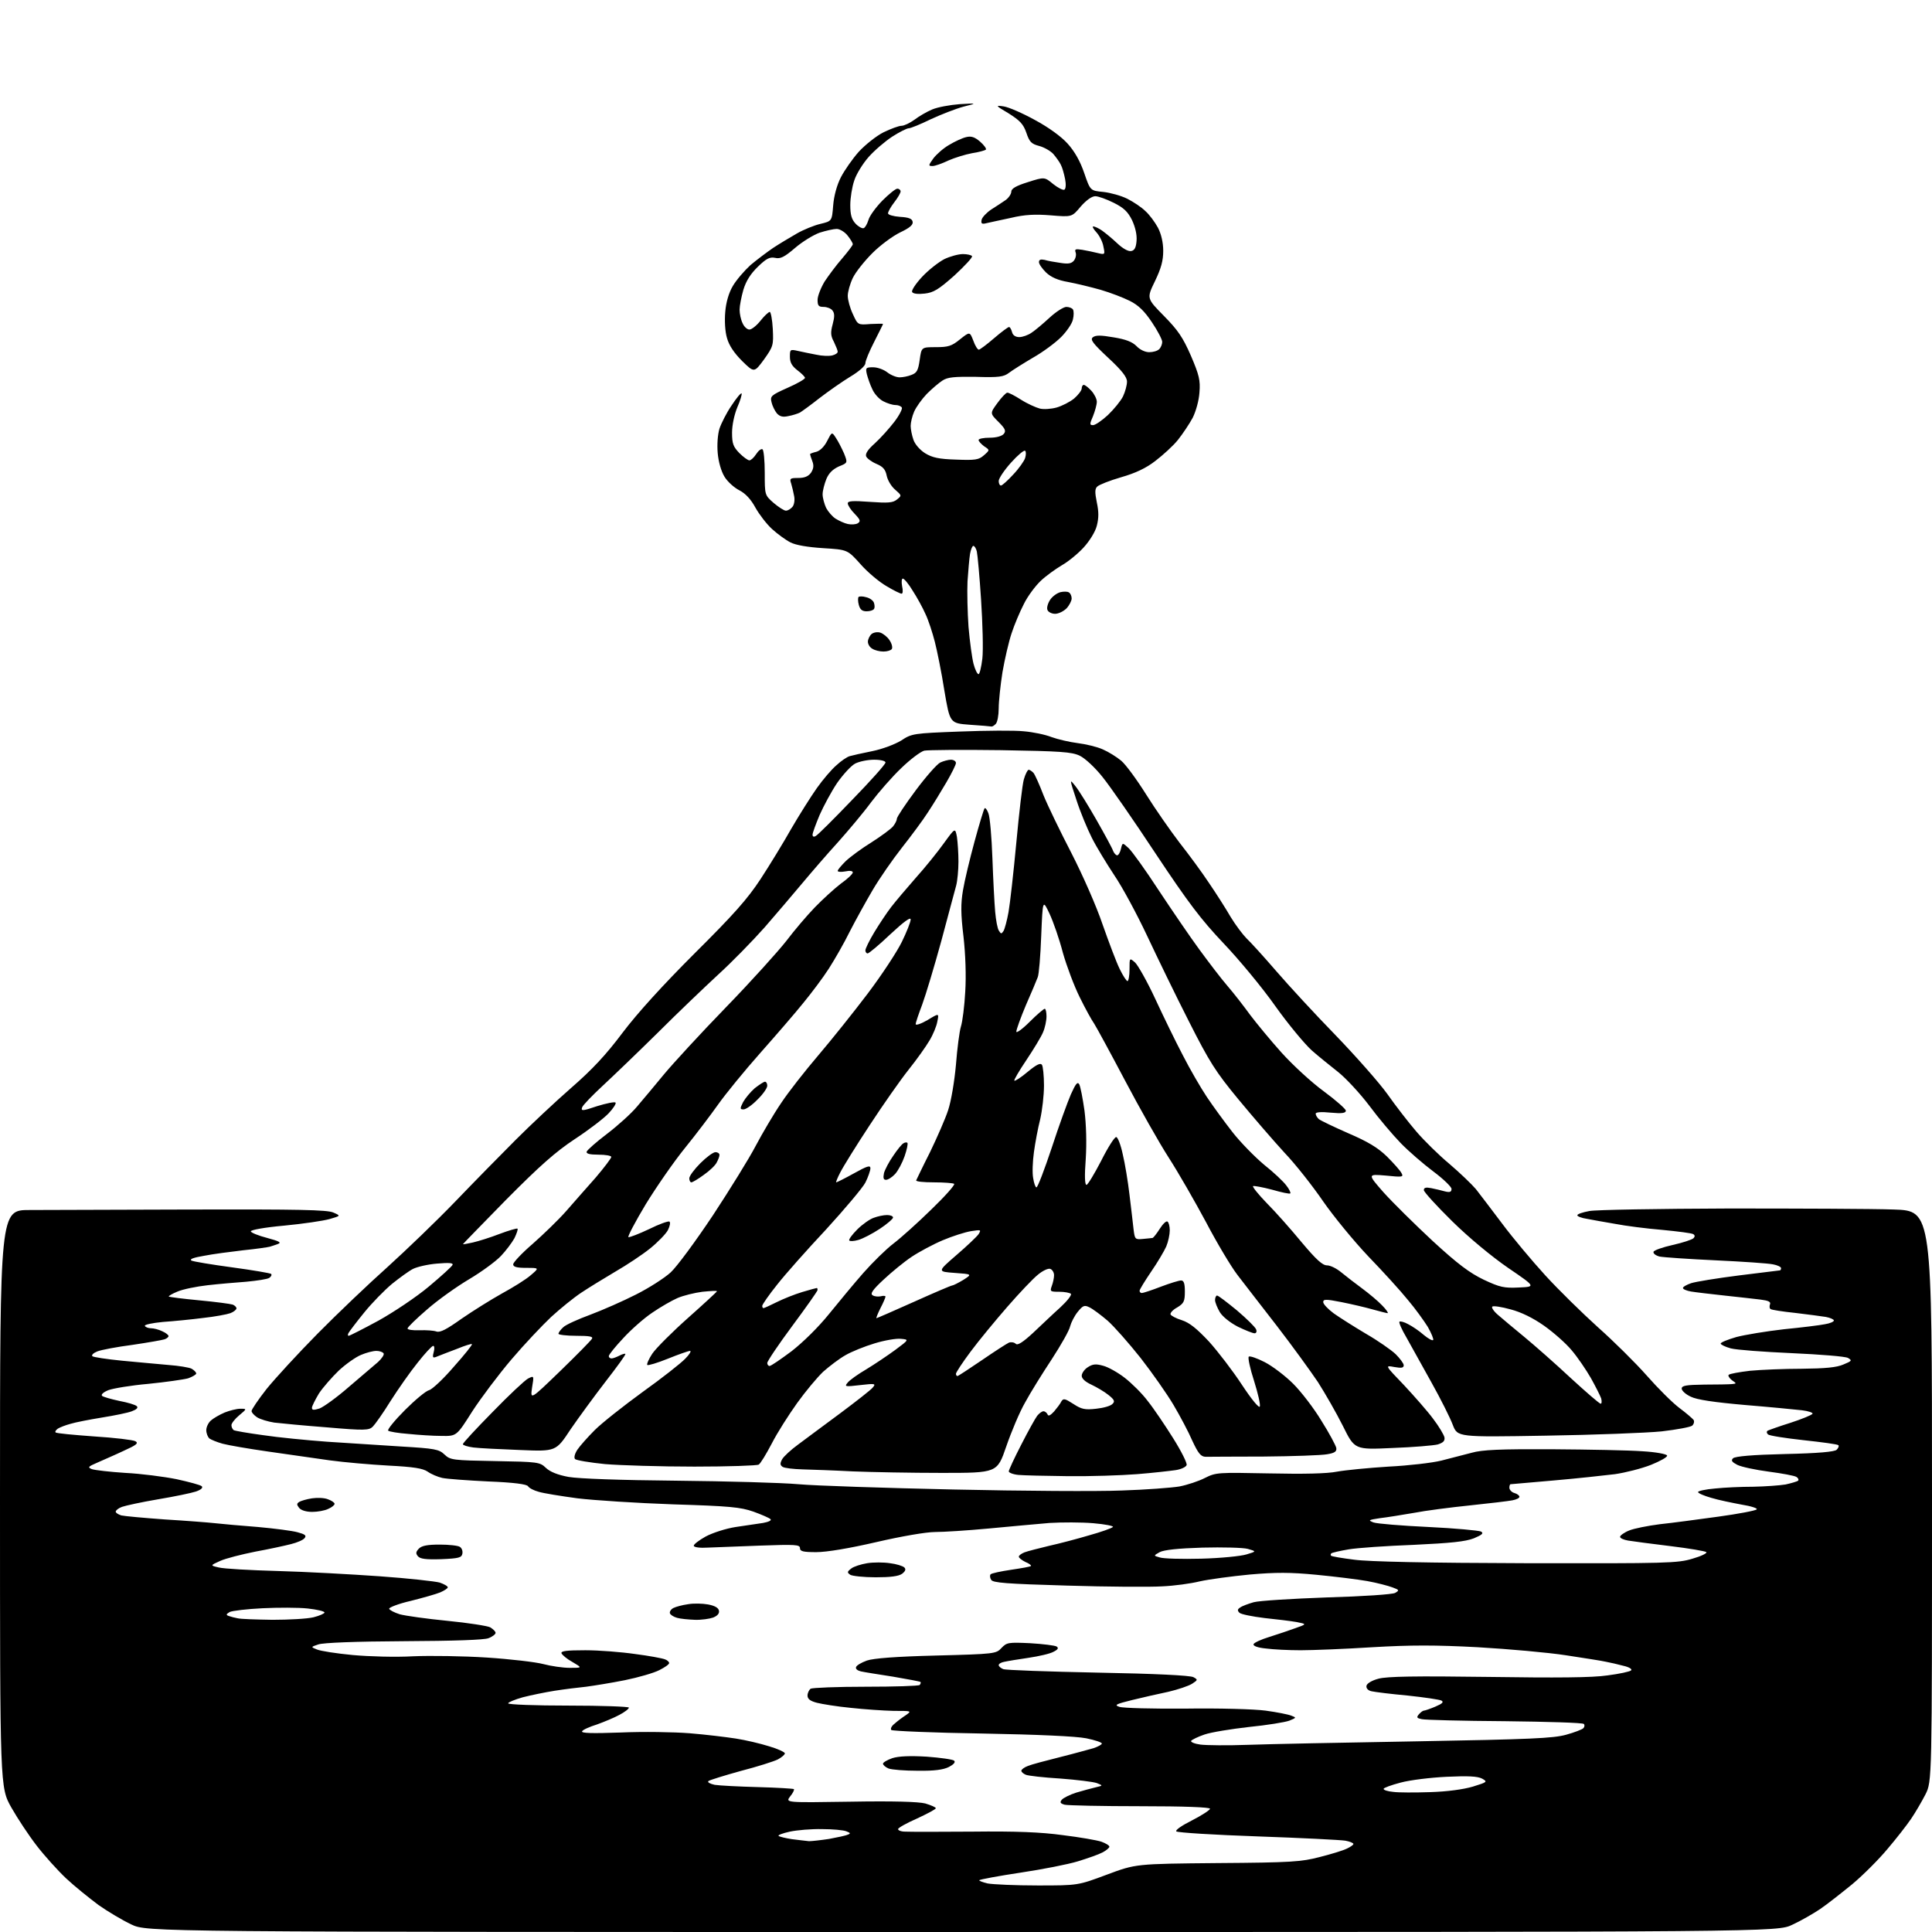 <?xml version="1.0" encoding="UTF-8" standalone="no"?>
<svg 
  version="1.1" 
  xmlns="http://www.w3.org/2000/svg" 
  xmlns:xlink="http://www.w3.org/1999/xlink" 
  xmlns:svg="http://www.w3.org/2000/svg"
  xmlns:rdf="http://www.w3.org/1999/02/22-rdf-syntax-ns#"
  xmlns:cc="http://creativecommons.org/ns#"
  xmlns:dc="http://purl.org/dc/elements/1.1/"
  viewBox="0 0 768 768"
  width="768"
  height="768"
>
<style>svg {background-color: white; }</style>"
<path stroke="none" fill="black" fill-rule="evenodd" d="M382.5,768.0C58.5,768.0 58.5,768.0 52.2,765.0C48.8,763.4 42.9,759.9 39.2,757.3C35.6,754.6 29.7,749.9 26.3,746.7C22.9,743.5 17.6,737.6 14.6,733.7C11.5,729.7 7.0,722.9 4.5,718.5C0.0,710.5 0.0,710.5 0.0,595.8C0.0,481.0 0.0,481.0 11.8,481.0C18.2,481.0 47.3,480.9 76.5,480.8C118.3,480.7 130.1,480.9 132.5,482.0C135.5,483.3 135.5,483.3 131.0,484.6C128.5,485.3 120.4,486.5 113.0,487.2C105.3,487.9 99.6,488.9 99.7,489.5C99.8,490.0 102.7,491.2 106.2,492.1C111.0,493.4 112.0,493.9 110.5,494.5C109.4,494.9 107.9,495.4 107.2,495.6C106.4,495.8 101.7,496.5 96.7,497.0C91.6,497.6 84.6,498.5 81.1,499.2C77.0,499.9 75.2,500.5 76.1,501.1C76.9,501.5 84.2,502.7 92.3,503.8C100.5,504.9 107.4,506.1 107.8,506.4C108.1,506.8 107.8,507.5 107.0,508.0C106.2,508.5 102.2,509.1 98.0,509.5C93.9,509.8 86.9,510.4 82.5,510.9C78.1,511.4 72.7,512.5 70.6,513.4C68.4,514.3 66.9,515.2 67.1,515.4C67.3,515.6 72.8,516.3 79.2,516.9C85.6,517.5 91.6,518.3 92.5,518.6C93.3,518.9 94.0,519.6 94.0,520.1C94.0,520.6 92.9,521.5 91.6,522.0C90.2,522.5 85.4,523.4 80.8,523.9C76.2,524.5 69.0,525.2 64.7,525.5C60.5,525.9 57.2,526.6 57.6,527.1C57.9,527.6 59.0,528.0 60.0,528.0C61.1,528.0 63.1,528.5 64.5,529.2C65.9,529.8 67.0,530.7 67.0,531.1C67.0,531.5 66.3,532.1 65.4,532.4C64.5,532.7 58.8,533.7 52.7,534.6C46.5,535.4 40.2,536.6 38.7,537.2C37.2,537.8 36.3,538.6 36.7,539.1C37.1,539.5 42.5,540.3 48.5,540.9C54.5,541.5 62.9,542.2 67.0,542.6C71.1,542.9 75.3,543.6 76.2,544.1C77.2,544.7 78.0,545.5 78.0,546.0C78.0,546.4 76.5,547.3 74.8,547.9C73.0,548.4 65.9,549.4 59.0,550.1C52.1,550.7 45.0,551.9 43.1,552.6C41.1,553.4 40.0,554.4 40.6,554.9C41.1,555.3 44.2,556.2 47.5,556.9C50.7,557.5 53.8,558.4 54.4,559.0C55.0,559.6 54.3,560.3 52.4,561.0C50.9,561.6 45.5,562.7 40.5,563.5C35.6,564.3 29.9,565.4 28.0,566.0C26.1,566.5 23.8,567.4 23.0,567.9C22.2,568.5 21.8,569.1 22.1,569.4C22.4,569.8 29.3,570.4 37.4,571.0C45.5,571.5 52.9,572.4 53.8,572.9C55.2,573.7 54.3,574.4 49.0,576.8C45.4,578.5 40.7,580.5 38.5,581.5C35.0,583.0 34.8,583.3 36.5,584.0C37.6,584.4 43.6,585.1 49.8,585.5C56.0,585.8 65.2,587.0 70.2,588.0C75.2,589.1 79.7,590.3 80.2,590.8C80.8,591.4 79.9,592.2 77.9,592.9C76.1,593.5 69.4,594.9 62.8,596.0C56.3,597.1 49.9,598.5 48.5,599.0C47.1,599.5 46.0,600.4 46.0,600.9C46.0,601.4 47.0,602.0 48.2,602.4C49.5,602.7 57.2,603.4 65.5,604.0C73.8,604.5 82.8,605.2 85.5,605.5C88.2,605.8 95.9,606.5 102.5,607.0C109.1,607.6 116.2,608.5 118.3,609.1C121.3,609.9 121.9,610.4 121.1,611.4C120.5,612.2 118.1,613.2 115.7,613.8C113.4,614.4 107.0,615.8 101.5,616.8C96.0,617.9 89.7,619.5 87.5,620.5C83.5,622.3 83.5,622.3 87.0,623.1C88.9,623.6 99.5,624.2 110.5,624.5C121.5,624.8 139.7,625.8 151.0,626.6C162.3,627.4 173.0,628.6 174.8,629.1C176.5,629.7 178.0,630.5 178.0,631.0C178.0,631.4 176.6,632.3 175.0,633.0C173.3,633.7 168.0,635.2 163.2,636.4C158.4,637.5 154.6,639.0 154.7,639.5C154.8,640.0 156.7,641.0 158.9,641.7C161.1,642.3 169.6,643.5 177.8,644.3C186.0,645.1 193.7,646.3 194.9,646.9C196.0,647.6 197.0,648.5 197.0,649.1C197.0,649.6 195.8,650.6 194.2,651.2C192.5,651.9 180.6,652.3 160.5,652.4C141.4,652.5 128.3,653.0 126.5,653.7C123.5,654.7 123.5,654.7 126.0,655.7C127.4,656.3 133.8,657.3 140.2,657.9C146.9,658.5 157.3,658.8 164.2,658.4C171.0,658.1 184.2,658.3 193.5,658.9C202.8,659.5 213.0,660.7 216.0,661.5C219.0,662.3 223.8,663.0 226.5,663.0C231.5,663.0 231.5,663.0 227.6,660.7C225.4,659.5 223.5,657.9 223.2,657.2C222.9,656.3 225.2,656.0 232.7,656.0C238.1,656.0 247.0,656.7 252.5,657.5C258.0,658.2 263.3,659.2 264.3,659.6C265.2,659.9 266.0,660.6 266.0,661.1C266.0,661.6 264.3,662.8 262.1,663.9C260.0,665.0 253.8,666.8 248.4,667.9C242.9,669.0 236.0,670.1 233.0,670.5C230.0,670.8 224.3,671.5 220.5,672.1C216.7,672.7 210.9,673.9 207.8,674.7C204.6,675.6 202.0,676.7 202.0,677.1C202.0,677.6 212.8,678.0 226.0,678.0C239.2,678.0 250.0,678.4 250.0,678.8C250.0,679.3 248.3,680.6 246.2,681.7C244.2,682.8 240.1,684.5 237.3,685.5C234.4,686.4 231.7,687.6 231.4,688.2C230.9,689.0 235.3,689.1 246.7,688.7C255.6,688.3 267.9,688.5 274.2,689.0C280.4,689.5 288.6,690.5 292.5,691.1C296.4,691.7 302.3,693.1 305.8,694.2C309.2,695.2 312.0,696.5 312.0,697.0C312.0,697.5 310.7,698.6 309.2,699.4C307.6,700.2 301.0,702.3 294.4,704.0C287.9,705.8 282.1,707.6 281.6,708.0C281.1,708.5 282.3,709.1 284.1,709.5C286.0,709.8 293.7,710.2 301.3,710.4C308.9,710.6 315.3,711.0 315.6,711.2C315.8,711.5 315.2,712.8 314.1,714.1C312.2,716.6 312.2,716.6 337.9,716.2C355.2,715.9 364.9,716.2 367.8,716.9C370.1,717.6 372.0,718.4 372.0,718.8C372.0,719.2 368.6,721.0 364.5,722.9C360.4,724.7 357.0,726.6 357.0,727.1C357.0,727.6 358.2,728.1 359.8,728.1C361.3,728.2 373.3,728.2 386.5,728.1C403.7,727.9 413.9,728.3 422.5,729.5C429.1,730.3 436.0,731.5 437.8,732.1C439.5,732.7 441.0,733.6 441.0,734.1C441.0,734.5 439.8,735.6 438.2,736.4C436.7,737.2 432.4,738.7 428.5,739.9C424.6,741.1 414.4,743.1 405.7,744.4C397.0,745.7 389.6,747.1 389.3,747.4C389.0,747.6 390.5,748.2 392.6,748.7C394.8,749.1 403.7,749.5 412.5,749.5C428.5,749.5 428.5,749.5 440.0,745.2C451.5,740.9 451.5,740.9 484.0,740.6C513.4,740.4 517.3,740.1 524.6,738.2C529.0,737.1 533.9,735.6 535.3,734.9C536.8,734.2 538.0,733.4 538.0,733.0C538.0,732.6 536.5,732.0 534.8,731.7C533.0,731.4 517.3,730.6 500.0,730.0C482.7,729.4 468.1,728.5 467.6,728.0C467.1,727.5 469.9,725.6 473.9,723.6C477.8,721.6 481.0,719.5 481.0,719.0C481.0,718.4 470.8,718.0 453.2,718.0C438.0,718.0 424.5,717.7 423.2,717.4C421.5,716.9 421.2,716.5 422.1,715.4C422.7,714.7 425.3,713.4 427.8,712.6C430.4,711.8 433.9,710.9 435.5,710.5C438.5,709.8 438.5,709.8 436.0,708.8C434.6,708.3 428.1,707.5 421.5,707.0C414.9,706.6 408.7,705.9 407.8,705.5C406.8,705.1 406.0,704.4 406.0,703.9C406.0,703.4 407.2,702.5 408.6,702.0C410.0,701.4 415.7,699.9 421.3,698.5C426.9,697.1 433.0,695.4 434.8,694.9C436.5,694.3 438.0,693.5 438.0,693.1C438.0,692.6 435.2,691.7 431.8,691.0C427.8,690.2 412.6,689.5 390.3,689.1C371.0,688.8 354.8,688.1 354.3,687.7C353.9,687.2 354.4,686.1 355.6,685.2C356.7,684.2 358.7,682.7 360.1,681.8C362.5,680.1 362.4,680.1 355.2,680.1C351.2,680.0 343.6,679.5 338.2,678.9C332.9,678.4 326.8,677.4 324.8,676.9C322.1,676.2 321.0,675.4 321.0,674.0C321.0,673.0 321.6,671.8 322.2,671.3C322.9,670.9 332.8,670.5 344.2,670.5C355.5,670.5 365.2,670.2 365.6,669.8C366.0,669.3 366.1,668.8 365.9,668.6C365.7,668.4 360.8,667.5 355.0,666.5C349.2,665.6 343.5,664.7 342.2,664.4C340.9,664.1 340.0,663.4 340.3,662.7C340.5,662.0 342.4,660.9 344.6,660.1C347.2,659.2 356.1,658.5 372.2,658.1C395.4,657.5 396.0,657.4 398.1,655.1C400.2,652.9 400.8,652.8 409.5,653.2C414.6,653.5 419.3,654.1 420.0,654.5C420.9,655.1 420.6,655.7 418.8,656.6C417.4,657.4 412.9,658.4 408.9,659.0C404.8,659.6 400.5,660.3 399.2,660.6C398.0,660.8 397.0,661.4 397.0,661.9C397.0,662.4 397.8,663.1 398.8,663.5C399.7,663.9 416.7,664.5 436.5,664.9C458.9,665.3 473.2,666.0 474.4,666.7C476.2,667.7 476.2,667.8 473.9,669.3C472.5,670.2 468.3,671.6 464.5,672.5C460.6,673.3 454.1,674.8 450.0,675.8C443.5,677.4 442.8,677.8 445.0,678.5C446.4,679.0 458.2,679.3 471.3,679.2C484.5,679.0 498.7,679.4 503.1,680.0C507.5,680.6 512.1,681.5 513.3,682.0C515.4,682.8 515.4,682.8 512.5,684.0C510.9,684.6 503.6,685.8 496.5,686.5C489.4,687.3 481.4,688.6 478.8,689.5C476.1,690.4 473.8,691.6 473.5,692.0C473.2,692.5 474.9,693.2 477.2,693.5C479.6,693.8 488.0,693.9 496.0,693.6C504.0,693.3 534.4,692.7 563.5,692.2C608.5,691.4 617.4,691.0 622.5,689.6C625.8,688.7 628.9,687.5 629.4,687.0C629.9,686.5 630.0,685.7 629.6,685.3C629.2,684.8 615.0,684.4 598.2,684.2C581.3,684.1 566.4,683.7 565.2,683.4C563.2,683.0 563.0,682.7 564.0,681.5C564.7,680.7 565.6,680.0 566.0,680.0C566.4,680.0 568.5,679.3 570.6,678.4C573.4,677.2 574.0,676.6 573.0,676.0C572.2,675.6 566.1,674.7 559.5,674.0C552.9,673.4 546.5,672.6 545.2,672.3C543.8,672.0 543.0,671.1 543.2,670.1C543.4,669.2 545.3,668.0 548.0,667.3C551.4,666.4 562.4,666.2 591.5,666.6C618.9,667.0 633.0,666.9 639.0,666.0C643.7,665.4 647.9,664.5 648.4,664.0C648.9,663.5 647.6,662.7 645.4,662.2C643.2,661.6 640.1,660.9 638.5,660.6C636.9,660.2 629.6,659.1 622.5,658.0C615.4,656.9 599.6,655.5 587.5,654.8C570.5,653.9 561.0,653.9 545.5,654.8C534.5,655.5 521.7,656.0 517.0,656.0C512.3,656.0 506.1,655.7 503.2,655.3C500.0,655.0 498.1,654.3 498.3,653.6C498.5,653.0 501.3,651.7 504.6,650.7C507.8,649.7 512.5,648.1 515.0,647.2C519.5,645.6 519.5,645.6 515.5,644.8C513.3,644.4 507.5,643.7 502.7,643.2C497.8,642.6 493.3,641.7 492.7,641.1C491.8,640.2 491.9,639.7 493.0,639.0C493.8,638.4 496.3,637.5 498.4,636.9C500.6,636.3 513.7,635.5 527.5,635.0C541.7,634.6 553.6,633.8 554.6,633.2C556.3,632.2 556.3,632.0 553.5,631.0C551.9,630.4 547.4,629.2 543.5,628.5C539.6,627.8 530.5,626.7 523.3,626.0C512.9,625.0 507.2,625.0 496.8,625.9C489.5,626.6 480.6,627.8 477.0,628.6C473.4,629.5 466.7,630.4 462.0,630.6C457.3,630.9 440.3,630.8 424.2,630.3C400.1,629.6 394.7,629.2 394.0,628.0C393.5,627.2 393.4,626.2 393.8,625.8C394.2,625.4 397.9,624.6 402.0,624.0C406.0,623.4 409.6,622.8 409.8,622.5C410.1,622.3 409.1,621.5 407.6,620.9C406.2,620.2 405.0,619.3 405.0,618.8C405.0,618.3 406.0,617.6 407.2,617.1C408.5,616.6 412.9,615.5 417.0,614.5C421.1,613.6 428.3,611.7 433.0,610.3C437.7,609.0 441.9,607.5 442.4,607.0C442.8,606.6 439.3,605.9 434.6,605.5C429.9,605.1 422.1,605.1 417.2,605.4C412.4,605.8 401.6,606.8 393.1,607.6C384.6,608.4 375.0,609.0 371.7,609.0C368.2,609.0 358.3,610.7 348.4,613.0C337.6,615.5 328.6,617.0 324.5,617.0C319.3,617.0 318.0,616.7 318.0,615.4C318.0,614.0 316.1,613.9 302.2,614.4C293.6,614.7 284.1,615.1 281.3,615.2C278.4,615.4 275.9,615.1 275.8,614.5C275.6,614.0 277.8,612.3 280.5,610.8C283.3,609.3 288.6,607.6 292.5,607.0C296.4,606.4 301.2,605.7 303.3,605.4C305.5,605.0 306.8,604.4 306.3,603.9C305.8,603.4 302.8,602.1 299.5,600.9C294.3,599.1 290.1,598.7 267.5,598.0C253.2,597.5 236.1,596.4 229.5,595.6C222.9,594.7 216.0,593.6 214.1,593.0C212.2,592.5 210.3,591.5 209.9,590.8C209.4,590.0 204.3,589.3 194.1,588.9C185.9,588.5 177.6,587.9 175.8,587.5C174.0,587.1 171.4,586.0 170.0,585.0C168.1,583.7 164.4,583.1 154.5,582.6C147.3,582.2 136.8,581.3 131.0,580.5C125.2,579.7 114.2,578.1 106.5,577.0C98.8,575.9 90.7,574.5 88.5,573.9C86.3,573.3 83.9,572.3 83.2,571.8C82.6,571.2 82.0,569.8 82.0,568.5C82.0,567.3 82.8,565.6 83.8,564.7C84.8,563.8 87.2,562.4 89.3,561.5C91.3,560.7 94.1,560.0 95.5,560.0C98.2,560.0 98.2,560.0 95.1,562.6C93.4,564.0 92.0,565.8 92.0,566.5C92.0,567.3 92.4,568.1 92.9,568.5C93.4,568.8 98.7,569.7 104.6,570.5C110.5,571.4 121.9,572.5 129.9,573.1C137.9,573.6 151.2,574.5 159.4,575.0C172.9,575.8 174.5,576.1 176.7,578.2C179.0,580.4 180.0,580.5 196.8,580.8C213.9,581.1 214.6,581.2 217.0,583.5C218.7,585.1 221.7,586.3 226.0,587.1C230.0,587.8 246.5,588.4 268.9,588.6C288.9,588.8 310.7,589.4 317.4,590.0C324.0,590.6 351.8,591.5 379.0,592.1C406.2,592.7 436.3,592.9 445.9,592.5C455.4,592.2 465.8,591.4 468.8,590.9C471.9,590.3 476.5,588.8 479.0,587.5C483.4,585.3 484.1,585.3 504.5,585.7C518.2,586.0 527.6,585.8 531.5,585.0C534.8,584.4 544.0,583.5 552.0,583.0C560.0,582.6 569.4,581.5 573.0,580.6C576.6,579.7 582.0,578.3 585.0,577.5C589.2,576.3 596.2,576.0 617.0,576.1C631.6,576.2 647.7,576.5 652.9,576.9C658.2,577.2 662.5,578.0 662.7,578.6C662.9,579.2 660.0,580.8 656.3,582.3C652.5,583.8 646.1,585.4 642.0,586.0C637.9,586.5 627.0,587.7 617.7,588.5C608.5,589.3 600.7,590.0 600.5,590.0C600.2,590.0 600.0,590.6 600.0,591.4C600.0,592.2 600.9,593.2 602.0,593.5C603.1,593.8 604.0,594.5 604.0,595.0C604.0,595.5 602.8,596.1 601.2,596.4C599.7,596.7 592.2,597.6 584.5,598.4C576.7,599.2 566.6,600.5 562.0,601.4C557.3,602.2 551.2,603.2 548.5,603.5C544.0,604.2 543.7,604.3 546.0,605.2C547.4,605.7 557.2,606.5 567.8,607.0C578.4,607.5 587.8,608.4 588.7,608.8C589.9,609.5 589.2,610.1 585.9,611.5C582.5,612.8 576.9,613.4 562.0,614.1C551.3,614.5 539.6,615.3 536.1,615.9C532.6,616.5 529.5,617.2 529.2,617.5C528.9,617.8 528.9,618.2 529.1,618.4C529.3,618.7 533.5,619.4 538.3,620.0C544.1,620.8 567.7,621.3 606.8,621.4C662.8,621.5 666.9,621.4 672.8,619.6C676.3,618.6 678.7,617.4 678.3,617.0C677.9,616.6 671.4,615.5 664.0,614.6C656.6,613.7 649.0,612.7 647.2,612.4C645.5,612.1 644.0,611.5 644.0,610.9C644.0,610.4 645.6,609.2 647.6,608.4C649.5,607.6 655.1,606.5 659.8,605.9C664.6,605.4 675.0,604.0 683.0,602.9C691.0,601.8 697.9,600.5 698.3,600.0C698.8,599.6 696.1,598.7 692.3,598.1C688.6,597.4 683.1,596.3 680.2,595.4C677.4,594.6 675.0,593.6 675.0,593.1C675.0,592.7 678.0,592.0 681.8,591.7C685.5,591.3 692.3,591.0 697.0,591.0C701.7,590.9 707.4,590.5 709.8,590.1C712.1,589.6 714.4,588.9 714.8,588.6C715.1,588.2 714.8,587.5 714.1,587.1C713.3,586.6 708.4,585.7 703.1,585.0C697.8,584.3 692.2,583.1 690.6,582.3C688.5,581.2 688.0,580.6 688.9,579.7C689.7,578.9 696.7,578.3 709.5,578.0C723.0,577.7 729.3,577.1 730.1,576.3C730.8,575.6 731.1,574.8 730.8,574.5C730.5,574.1 724.3,573.3 717.0,572.5C709.7,571.7 703.3,570.7 702.8,570.2C702.2,569.6 702.2,569.0 702.7,568.7C703.1,568.5 707.2,567.0 711.7,565.6C716.3,564.1 720.2,562.5 720.5,562.0C720.8,561.6 718.9,560.9 716.3,560.6C713.6,560.3 703.4,559.3 693.6,558.5C681.1,557.4 674.5,556.4 672.1,555.2C670.1,554.3 668.5,552.8 668.5,552.0C668.5,550.8 670.2,550.5 677.5,550.4C682.5,550.4 687.4,550.3 688.4,550.2C690.4,550.0 690.4,550.0 688.4,548.6C687.4,547.8 686.8,546.8 687.2,546.5C687.6,546.1 691.4,545.4 695.7,544.9C700.0,544.5 709.3,544.1 716.3,544.1C725.5,544.0 730.1,543.6 732.8,542.4C736.2,541.0 736.3,540.8 734.6,539.8C733.6,539.2 723.5,538.4 712.3,537.9C701.1,537.4 690.2,536.6 688.0,536.0C685.8,535.4 684.0,534.5 684.0,534.1C684.0,533.6 686.8,532.5 690.2,531.5C693.6,530.6 702.1,529.2 709.1,528.4C716.2,527.7 723.5,526.8 725.4,526.4C727.4,526.1 729.0,525.4 729.0,524.9C729.0,524.5 727.5,523.8 725.8,523.5C724.0,523.2 718.5,522.5 713.6,521.9C708.7,521.4 704.3,520.7 703.9,520.4C703.4,520.2 703.3,519.3 703.6,518.5C704.0,517.5 703.0,517.0 699.8,516.6C697.4,516.3 691.0,515.6 685.5,515.0C680.0,514.4 674.0,513.7 672.2,513.4C670.5,513.1 669.0,512.5 669.0,512.0C669.0,511.5 670.5,510.7 672.2,510.1C674.0,509.5 682.6,508.1 691.3,507.0C700.0,505.9 707.3,505.0 707.5,505.0C707.8,505.0 708.0,504.6 708.0,504.1C708.0,503.6 706.5,502.9 704.8,502.6C703.0,502.2 692.7,501.5 682.0,501.0C671.2,500.5 661.2,499.8 659.7,499.5C658.2,499.1 657.1,498.3 657.3,497.6C657.5,497.0 660.9,495.8 664.9,494.9C668.9,494.0 672.6,492.8 673.2,492.2C673.8,491.6 673.8,491.0 673.1,490.6C672.6,490.2 667.0,489.5 660.8,488.9C654.6,488.4 646.1,487.3 642.0,486.5C637.9,485.8 632.8,484.9 630.8,484.5C628.7,484.2 627.0,483.5 627.0,483.1C627.0,482.6 629.1,481.9 631.8,481.4C634.4,480.9 659.2,480.5 687.0,480.4C714.8,480.4 744.4,480.5 752.8,480.8C768.0,481.3 768.0,481.3 768.0,594.7C768.0,708.1 768.0,708.1 765.4,713.3C763.9,716.2 761.4,720.5 759.7,723.0C758.0,725.5 753.8,730.9 750.3,735.0C746.9,739.1 740.6,745.4 736.3,749.0C732.0,752.5 726.3,757.0 723.5,758.9C720.8,760.7 715.8,763.6 712.5,765.1C706.5,768.0 706.5,768.0 382.5,768.0zM321.6,731.9C322.7,731.9 326.3,731.5 329.6,731.0C332.8,730.4 336.2,729.7 337.0,729.3C338.2,728.9 338.1,728.6 336.5,728.0C335.4,727.5 331.0,727.1 326.8,727.1C322.6,727.0 316.8,727.5 314.0,728.1C311.2,728.7 309.1,729.5 309.5,729.8C309.8,730.1 312.2,730.7 314.8,731.1C317.4,731.4 320.4,731.8 321.6,731.9zM568.5,712.4C575.3,712.2 581.8,711.3 585.5,710.2C591.3,708.4 591.4,708.3 589.1,707.0C587.3,706.1 583.6,705.9 575.1,706.3C568.7,706.6 560.5,707.6 556.8,708.6C553.0,709.6 550.0,710.7 550.0,711.1C550.0,711.6 551.7,712.1 553.8,712.3C555.8,712.6 562.5,712.6 568.5,712.4zM364.8,703.9C359.7,703.9 354.5,703.5 353.2,703.0C352.0,702.5 351.0,701.6 351.0,701.1C351.0,700.6 352.7,699.6 354.7,698.9C357.2,698.1 361.7,697.9 368.4,698.3C373.8,698.7 378.8,699.4 379.3,699.9C379.9,700.5 379.1,701.4 377.2,702.4C375.0,703.5 371.4,704.0 364.8,703.9zM108.3,643.9C114.8,643.9 122.1,643.5 124.6,642.9C127.0,642.3 129.0,641.4 129.0,641.0C129.0,640.5 126.0,639.8 122.3,639.4C118.6,639.0 110.5,639.0 104.4,639.3C98.2,639.6 92.3,640.3 91.3,640.8C89.8,641.7 89.8,642.0 91.0,642.4C91.8,642.7 93.4,643.1 94.5,643.3C95.6,643.6 101.8,643.8 108.3,643.9zM276.2,643.9C273.6,643.8 270.4,643.5 269.1,643.1C267.7,642.7 266.5,641.9 266.3,641.3C266.1,640.7 266.7,639.7 267.7,639.2C268.7,638.7 271.3,638.0 273.5,637.7C275.7,637.3 279.3,637.4 281.5,637.8C284.1,638.3 285.6,639.1 285.8,640.3C286.0,641.4 285.2,642.3 283.5,643.0C282.1,643.5 278.8,644.0 276.2,643.9zM348.1,627.0C343.4,627.0 338.8,626.5 338.0,626.0C336.7,625.1 336.7,624.8 338.4,623.5C339.4,622.7 342.3,621.8 344.7,621.4C347.2,621.0 351.2,621.0 353.8,621.4C356.3,621.7 358.9,622.5 359.5,623.1C360.2,623.8 359.9,624.6 358.6,625.6C357.2,626.6 353.9,627.0 348.1,627.0zM175.4,619.8C169.3,620.0 167.0,619.7 166.1,618.6C165.2,617.5 165.3,616.9 166.5,615.6C167.7,614.4 170.0,614.0 174.8,614.0C178.5,614.0 182.1,614.4 182.8,614.9C183.6,615.4 184.0,616.6 183.8,617.6C183.5,619.2 182.4,619.5 175.4,619.8zM477.5,619.6C485.2,619.4 493.3,618.6 495.5,617.9C499.5,616.7 499.5,616.7 496.0,615.7C494.1,615.2 486.0,615.0 478.0,615.2C468.3,615.5 462.7,616.1 461.0,617.0C458.5,618.4 458.5,618.4 461.0,619.1C462.4,619.6 469.8,619.8 477.5,619.6zM124.1,601.0C121.8,601.0 119.7,600.4 118.9,599.4C117.9,598.1 117.9,597.7 119.0,597.0C119.7,596.6 122.0,595.9 124.1,595.6C126.2,595.3 129.0,595.4 130.4,596.0C131.8,596.5 133.0,597.3 133.0,597.8C133.0,598.3 131.9,599.2 130.5,599.8C129.1,600.5 126.2,601.0 124.1,601.0zM424.5,586.8C415.7,586.7 406.8,586.5 404.8,586.3C402.7,586.1 401.0,585.4 401.0,584.9C401.0,584.4 403.2,579.6 406.0,574.2C408.7,568.9 411.6,563.7 412.3,562.8C413.1,561.8 414.2,561.0 414.8,561.0C415.4,561.0 416.1,561.6 416.4,562.2C416.7,563.1 417.5,562.7 419.0,561.1C420.1,559.8 421.5,558.0 421.9,557.1C422.7,555.8 423.3,555.9 426.7,558.1C429.9,560.2 431.3,560.5 435.7,560.0C438.6,559.7 441.5,558.9 442.2,558.1C443.3,557.1 443.0,556.4 440.6,554.5C439.0,553.2 435.9,551.4 433.8,550.4C431.4,549.3 430.0,548.0 430.0,546.9C430.0,545.9 431.1,544.3 432.4,543.5C434.4,542.2 435.6,542.1 438.5,542.9C440.5,543.4 444.4,545.6 447.1,547.7C449.8,549.8 454.0,553.9 456.3,557.0C458.7,560.0 463.2,566.7 466.4,571.8C469.6,576.9 472.0,581.7 471.7,582.4C471.4,583.2 469.4,584.1 467.3,584.4C465.2,584.7 458.3,585.5 452.0,586.0C445.7,586.5 433.3,586.9 424.5,586.8zM374.4,585.5C362.4,585.5 346.4,585.2 339.0,584.9C331.6,584.5 322.6,584.2 319.0,584.1C315.4,584.0 311.9,583.6 311.1,583.1C310.1,582.4 310.0,581.8 310.9,580.1C311.5,579.0 314.4,576.3 317.3,574.2C320.2,572.0 327.7,566.5 334.0,561.8C340.3,557.1 346.2,552.5 346.9,551.6C348.3,550.0 347.9,549.9 341.9,550.6C336.0,551.3 335.6,551.2 336.9,549.7C337.6,548.7 341.0,546.3 344.4,544.3C347.7,542.3 352.9,538.8 355.9,536.6C361.4,532.5 361.4,532.5 358.1,532.2C356.3,532.0 351.6,532.8 347.7,534.0C343.7,535.2 338.5,537.3 336.1,538.7C333.6,540.1 329.7,543.1 327.2,545.3C324.8,547.6 320.2,553.1 316.9,557.7C313.6,562.3 309.0,569.5 306.8,573.8C304.6,578.0 302.3,581.8 301.6,582.2C301.0,582.6 289.5,583.0 276.0,583.0C262.5,583.0 246.6,582.5 240.5,582.0C234.5,581.4 229.1,580.5 228.6,580.0C228.1,579.5 228.4,578.0 229.5,576.3C230.5,574.8 233.7,571.2 236.4,568.5C239.2,565.7 247.8,558.9 255.5,553.3C263.2,547.8 270.8,541.8 272.4,540.1C274.1,538.4 274.9,537.0 274.3,537.0C273.7,537.0 269.7,538.4 265.5,540.1C261.3,541.8 257.6,542.9 257.3,542.6C257.0,542.3 257.9,540.2 259.3,538.1C260.8,535.9 267.2,529.5 273.5,523.9C279.8,518.3 285.0,513.5 285.0,513.3C285.0,513.0 282.4,513.2 279.2,513.5C276.1,513.9 271.6,515.0 269.3,516.0C267.0,517.0 262.5,519.6 259.3,521.8C256.0,524.0 250.8,528.6 247.7,532.0C244.6,535.3 242.0,538.5 242.0,539.1C242.0,539.6 242.5,540.0 243.1,540.0C243.7,540.0 245.0,539.5 246.2,538.9C247.3,538.3 248.4,538.0 248.6,538.2C248.8,538.5 245.3,543.3 240.8,549.1C236.4,554.8 230.1,563.4 226.8,568.2C221.0,577.0 221.0,577.0 206.7,576.4C198.9,576.1 190.6,575.7 188.2,575.4C185.9,575.1 184.0,574.5 184.0,574.1C184.0,573.6 189.3,567.9 195.8,561.3C202.2,554.7 208.6,548.7 209.9,548.0C212.3,546.8 212.3,546.8 211.5,551.6C210.8,556.5 210.8,556.5 222.7,545.0C229.2,538.7 234.9,532.9 235.3,532.2C235.9,531.3 234.4,531.0 229.0,531.0C225.2,531.0 222.0,530.6 222.0,530.2C222.0,529.7 222.9,528.5 223.9,527.6C224.9,526.6 229.8,524.4 234.7,522.6C239.5,520.8 247.7,517.2 252.8,514.6C258.0,512.0 264.2,508.0 266.6,505.8C269.1,503.5 276.6,493.3 283.4,483.1C290.1,472.9 297.8,460.5 300.4,455.5C303.0,450.6 307.5,442.9 310.5,438.5C313.4,434.1 320.1,425.6 325.3,419.5C330.5,413.4 339.3,402.4 344.9,395.0C350.5,387.6 356.6,378.3 358.5,374.4C360.4,370.5 362.0,366.5 362.0,365.5C362.0,364.4 359.4,366.3 353.9,371.4C349.5,375.6 345.4,379.0 344.9,379.0C344.4,379.0 344.0,378.4 344.0,377.8C344.0,377.1 345.6,373.8 347.6,370.5C349.6,367.2 352.6,362.7 354.3,360.5C356.0,358.3 360.4,353.1 364.0,349.0C367.7,344.9 372.7,338.7 375.2,335.2C379.7,329.0 379.7,329.0 380.4,332.7C380.7,334.8 381.0,339.2 381.0,342.5C381.0,345.8 380.6,350.1 380.1,352.0C379.6,353.9 376.9,363.8 374.2,374.0C371.4,384.2 368.0,395.5 366.6,399.3C365.2,403.0 364.0,406.5 364.0,407.1C364.0,407.7 366.1,407.0 368.7,405.5C373.3,402.7 373.3,402.7 372.6,406.1C372.3,407.9 370.9,411.3 369.5,413.6C368.1,416.0 364.4,421.2 361.2,425.2C358.0,429.2 351.0,439.2 345.7,447.3C340.3,455.5 335.1,463.9 334.0,466.1C332.9,468.2 332.2,470.0 332.4,470.0C332.7,470.0 335.9,468.4 339.5,466.4C344.7,463.5 346.0,463.1 346.0,464.4C346.0,465.3 345.1,467.9 344.0,470.1C342.9,472.2 335.8,480.6 328.4,488.7C320.9,496.7 312.1,506.6 308.9,510.7C305.6,514.8 303.0,518.6 303.0,519.1C303.0,519.6 303.2,520.0 303.5,520.0C303.8,520.0 306.2,518.9 308.8,517.6C311.4,516.3 315.9,514.5 318.9,513.6C321.9,512.7 324.5,512.0 324.7,512.0C324.9,512.0 325.0,512.4 325.0,512.8C325.0,513.2 320.5,519.6 315.0,527.0C309.5,534.4 305.0,541.1 305.0,541.8C305.0,542.4 305.4,543.0 305.9,543.0C306.5,543.0 310.4,540.3 314.7,537.1C319.3,533.5 325.3,527.6 329.5,522.4C333.4,517.6 339.5,510.2 343.2,506.0C346.9,501.8 352.3,496.5 355.2,494.3C358.1,492.1 364.9,486.0 370.2,480.8C375.6,475.6 379.7,471.0 379.3,470.6C379.0,470.3 375.3,470.0 371.2,470.0C367.2,470.0 364.0,469.7 364.2,469.2C364.4,468.8 366.8,463.7 369.7,458.0C372.5,452.2 375.8,444.7 376.9,441.3C378.1,437.7 379.4,429.9 380.0,423.3C380.5,416.8 381.4,409.9 382.0,408.0C382.6,406.1 383.4,399.9 383.7,394.2C384.1,387.9 383.8,379.4 383.0,372.3C381.9,363.2 381.9,359.2 382.8,353.9C383.4,350.2 385.5,341.5 387.4,334.5C389.3,327.5 391.1,321.6 391.4,321.3C391.7,321.0 392.4,321.9 392.9,323.3C393.5,324.7 394.2,332.7 394.5,341.2C394.8,349.6 395.3,359.2 395.6,362.5C395.9,365.8 396.5,369.2 397.1,370.0C397.9,371.3 398.1,371.3 398.9,370.1C399.4,369.3 400.3,365.9 400.9,362.6C401.5,359.2 402.9,346.8 404.0,335.0C405.1,323.2 406.4,311.8 407.0,309.8C407.6,307.7 408.5,306.0 408.9,306.0C409.4,306.0 410.2,306.6 410.8,307.2C411.4,307.9 413.2,311.9 414.8,316.1C416.5,320.3 421.5,330.6 425.9,339.1C430.4,347.9 435.8,360.1 438.3,367.5C440.8,374.6 443.8,382.6 445.1,385.2C446.4,387.9 447.8,390.0 448.2,390.0C448.6,390.0 449.0,387.9 449.0,385.3C449.0,380.7 449.0,380.7 451.2,382.6C452.3,383.6 456.0,390.1 459.2,397.0C462.4,403.9 467.3,414.0 470.2,419.5C473.0,425.0 477.3,432.4 479.7,436.0C482.1,439.6 486.7,445.9 489.9,450.0C493.1,454.1 498.8,459.9 502.5,463.0C506.3,466.0 510.2,469.7 511.3,471.2C512.5,472.7 513.2,474.2 512.9,474.4C512.7,474.7 509.4,474.0 505.6,472.9C501.8,471.9 498.4,471.3 498.1,471.5C497.8,471.8 500.3,474.9 503.6,478.3C507.0,481.7 513.2,488.7 517.4,493.8C523.2,500.7 525.7,503.0 527.5,503.0C528.9,503.0 531.4,504.3 533.2,505.8C535.0,507.3 538.8,510.2 541.5,512.2C544.2,514.2 547.8,517.2 549.4,518.9C551.1,520.6 552.0,522.0 551.6,522.0C551.2,522.0 548.5,521.3 545.6,520.5C542.8,519.7 537.2,518.4 533.2,517.6C527.1,516.4 526.0,516.4 526.0,517.6C526.0,518.4 527.9,520.4 530.2,522.1C532.6,523.8 538.3,527.4 543.0,530.2C547.7,532.9 553.0,536.6 554.8,538.3C556.5,540.0 558.0,542.0 558.0,542.7C558.0,543.8 557.1,543.9 554.2,543.4C550.5,542.7 550.5,542.7 558.1,550.6C562.2,555.0 567.5,561.0 569.7,564.0C572.0,567.0 574.0,570.4 574.2,571.4C574.4,572.8 573.7,573.5 571.5,574.2C569.9,574.6 561.8,575.3 553.5,575.6C538.5,576.3 538.5,576.3 533.8,566.8C531.2,561.6 526.7,553.8 523.9,549.4C521.0,545.1 513.7,535.0 507.6,527.1C501.5,519.2 494.4,510.1 491.9,506.8C489.3,503.4 483.7,494.0 479.4,485.8C475.0,477.6 468.4,466.1 464.6,460.2C460.8,454.3 453.0,440.5 447.2,429.5C441.4,418.5 435.9,408.4 435.0,407.0C434.0,405.6 431.4,400.9 429.2,396.4C427.0,392.0 424.0,384.0 422.5,378.7C421.1,373.3 418.7,366.4 417.2,363.2C414.5,357.5 414.5,357.5 413.9,372.0C413.6,380.0 413.0,387.4 412.5,388.5C412.1,389.6 410.0,394.6 407.8,399.6C405.7,404.6 404.0,409.3 404.0,410.1C404.0,410.8 406.4,409.1 409.3,406.2C412.2,403.3 414.9,401.0 415.3,401.0C415.7,401.0 416.0,402.4 416.0,404.0C416.0,405.7 415.4,408.6 414.6,410.4C413.8,412.3 410.8,417.2 408.0,421.4C405.1,425.7 403.0,429.3 403.2,429.6C403.5,429.8 405.9,428.3 408.6,426.0C412.0,423.2 413.6,422.4 414.2,423.3C414.6,423.9 415.0,427.6 415.0,431.5C415.0,435.4 414.3,441.4 413.5,444.9C412.6,448.4 411.5,454.3 411.0,458.0C410.5,461.6 410.3,466.3 410.7,468.3C411.0,470.3 411.6,472.0 412.0,472.0C412.5,472.0 415.2,464.9 418.1,456.2C420.9,447.6 424.4,438.0 425.7,435.0C427.6,430.8 428.3,429.9 429.0,431.0C429.5,431.9 430.4,436.6 431.1,441.5C431.8,447.0 432.0,454.4 431.6,460.7C431.1,467.3 431.2,471.0 431.9,471.0C432.4,471.0 435.0,466.7 437.7,461.5C440.3,456.3 443.0,452.0 443.7,452.0C444.3,452.0 445.5,455.0 446.3,458.8C447.2,462.5 448.4,469.8 449.0,475.0C449.6,480.2 450.4,486.4 450.6,488.6C451.1,492.6 451.2,492.8 454.3,492.5C456.1,492.3 457.8,492.2 458.2,492.1C458.5,492.0 459.8,490.4 461.0,488.5C462.2,486.6 463.6,485.2 464.1,485.6C464.6,485.9 465.0,487.5 465.0,489.1C465.0,490.7 464.4,493.6 463.6,495.5C462.8,497.3 460.1,501.9 457.6,505.5C455.1,509.2 453.0,512.6 453.0,513.1C453.0,513.6 453.4,514.0 453.9,514.0C454.4,514.0 457.8,512.9 461.4,511.5C465.1,510.1 468.7,509.0 469.5,509.0C470.6,509.0 471.0,510.2 471.0,513.4C471.0,517.3 470.6,518.1 468.0,519.7C466.3,520.6 465.1,521.9 465.3,522.5C465.5,523.0 467.5,524.1 469.8,524.8C472.9,525.8 475.8,528.2 480.6,533.3C484.2,537.3 490.1,545.0 493.7,550.5C497.6,556.4 500.5,559.9 500.8,559.1C501.1,558.3 500.0,553.7 498.5,548.9C496.9,544.0 496.0,539.7 496.4,539.3C496.8,538.9 499.7,539.9 502.8,541.5C505.9,543.1 511.0,547.0 514.1,550.1C517.2,553.2 522.3,559.8 525.3,564.8C528.4,569.7 531.0,574.6 531.2,575.6C531.4,577.0 530.6,577.6 527.5,578.1C525.3,578.5 514.0,578.9 502.5,579.0C490.9,579.0 480.5,579.1 479.2,579.1C477.3,579.0 476.3,577.7 474.0,572.8C472.5,569.3 469.1,562.9 466.5,558.5C463.9,554.1 458.0,545.7 453.4,539.8C448.8,534.0 442.9,527.3 440.3,525.0C437.6,522.7 434.4,520.3 433.1,519.7C431.1,518.7 430.5,518.9 428.4,521.5C427.1,523.1 425.8,525.7 425.4,527.2C425.1,528.8 421.8,534.6 418.1,540.3C414.4,545.9 409.6,553.6 407.5,557.5C405.3,561.3 402.0,569.2 400.0,575.0C396.4,585.5 396.4,585.5 374.4,585.5zM175.5,570.8C172.2,570.8 166.2,570.4 162.3,570.0C158.3,569.7 154.7,569.1 154.3,568.7C153.9,568.3 156.9,564.6 161.0,560.5C165.0,556.5 169.3,552.9 170.6,552.6C171.8,552.3 176.3,548.1 180.4,543.3C184.6,538.6 187.9,534.5 187.6,534.3C187.4,534.1 184.8,534.9 181.9,536.1C178.9,537.2 175.4,538.6 174.1,539.1C172.0,540.0 171.8,539.8 172.4,537.5C172.8,536.1 172.7,535.0 172.2,535.0C171.7,535.0 168.9,538.0 166.0,541.7C163.0,545.4 158.2,552.3 155.2,557.0C152.3,561.7 149.1,566.2 148.2,567.1C146.7,568.6 145.0,568.7 130.0,567.4C120.9,566.7 111.5,565.8 109.0,565.5C106.5,565.1 103.5,564.2 102.2,563.4C101.0,562.6 100.0,561.5 100.0,560.9C100.0,560.3 102.7,556.3 106.0,552.1C109.4,547.9 118.5,538.0 126.3,530.1C134.1,522.2 146.6,510.3 154.0,503.7C161.4,497.0 173.6,485.3 181.0,477.6C188.4,469.9 199.2,458.9 205.0,453.1C210.8,447.3 220.7,438.0 227.0,432.5C235.5,425.1 240.9,419.3 247.5,410.5C253.4,402.7 263.3,391.8 276.1,379.0C291.7,363.5 297.1,357.4 302.3,349.5C305.9,344.0 311.4,335.0 314.5,329.5C317.7,324.0 322.3,316.7 324.7,313.3C327.1,309.9 330.6,305.8 332.5,304.2C334.3,302.5 336.7,300.9 337.7,300.6C338.7,300.3 342.7,299.4 346.7,298.6C350.7,297.8 355.7,295.9 358.2,294.4C362.4,291.6 363.0,291.5 381.5,290.8C391.9,290.4 403.4,290.3 407.0,290.7C410.6,291.0 415.5,292.0 418.0,293.0C420.5,293.9 425.2,295.0 428.4,295.4C431.7,295.8 436.2,296.9 438.4,297.9C440.7,298.9 443.9,300.9 445.7,302.4C447.5,303.9 451.9,309.9 455.6,315.8C459.3,321.7 465.3,330.3 468.9,335.0C472.6,339.7 477.9,346.9 480.6,351.0C483.4,355.1 487.3,361.2 489.2,364.5C491.2,367.8 494.1,371.6 495.5,373.0C497.0,374.4 502.3,380.2 507.3,386.0C512.3,391.8 522.9,403.3 530.9,411.5C538.9,419.8 548.2,430.3 551.5,434.9C554.8,439.6 560.0,446.3 563.1,449.9C566.2,453.5 572.1,459.3 576.2,462.7C580.3,466.2 585.0,470.7 586.7,472.7C588.3,474.8 593.1,481.0 597.2,486.5C601.3,492.0 609.0,501.2 614.3,507.0C619.6,512.8 629.0,522.0 635.2,527.6C641.4,533.1 650.1,541.7 654.6,546.8C659.0,551.8 664.8,557.6 667.6,559.7C670.3,561.7 672.8,563.9 673.2,564.4C673.6,565.0 673.4,566.0 672.7,566.7C672.0,567.3 666.5,568.3 660.5,569.0C654.5,569.6 633.7,570.4 614.4,570.7C579.4,571.3 579.4,571.3 577.5,566.4C576.5,563.7 572.7,556.1 569.0,549.5C565.3,542.9 560.9,534.9 559.1,531.7C557.2,528.5 556.0,525.7 556.3,525.4C556.6,525.1 558.2,525.5 559.8,526.4C561.4,527.2 564.2,529.1 565.9,530.6C567.7,532.1 569.3,533.0 569.7,532.7C570.0,532.4 569.0,530.0 567.6,527.5C566.1,525.1 562.6,520.2 559.7,516.8C556.9,513.3 549.8,505.5 544.0,499.5C538.2,493.4 530.1,483.5 526.0,477.6C521.9,471.6 515.0,462.8 510.5,458.1C506.1,453.3 497.9,443.8 492.2,436.9C483.2,426.0 480.8,422.2 472.6,406.0C467.4,395.8 460.0,380.5 456.0,372.0C452.0,363.5 446.2,352.7 443.0,348.0C439.9,343.3 435.8,336.6 434.0,333.0C432.2,329.4 429.4,322.7 427.9,318.0C425.1,309.5 425.1,309.5 427.5,312.5C428.8,314.1 432.6,320.2 435.9,326.0C439.2,331.8 442.2,337.3 442.5,338.3C442.9,339.2 443.6,340.0 444.1,340.0C444.6,340.0 445.3,338.8 445.6,337.4C446.2,334.9 446.2,334.9 448.6,337.1C450.0,338.4 455.4,345.9 460.6,353.9C465.9,361.9 473.2,372.6 476.8,377.5C480.4,382.4 485.4,389.0 488.0,392.0C490.6,395.0 494.6,400.2 497.0,403.5C499.5,406.8 505.0,413.5 509.4,418.4C513.9,423.4 521.4,430.3 526.2,433.8C531.1,437.4 535.0,440.9 535.0,441.5C535.0,442.5 533.4,442.7 529.0,442.3C525.2,441.9 523.0,442.1 523.0,442.7C523.0,443.3 523.6,444.3 524.3,444.9C525.1,445.5 530.3,448.0 536.0,450.5C543.7,453.8 547.7,456.2 551.3,459.7C554.0,462.4 556.6,465.3 557.1,466.3C558.0,467.9 557.6,468.0 550.8,467.3C543.6,466.7 543.6,466.7 550.0,474.0C553.6,478.0 562.4,486.7 569.5,493.3C579.5,502.5 584.2,506.0 589.8,508.7C596.2,511.7 597.9,512.1 603.8,511.8C610.5,511.5 610.5,511.5 599.5,504.0C593.1,499.6 583.9,492.0 577.3,485.5C571.1,479.4 566.0,473.8 566.0,473.1C566.0,472.1 566.8,471.9 568.9,472.3C570.5,472.6 572.9,473.2 574.4,473.6C576.4,474.1 577.0,473.8 577.0,472.6C577.0,471.8 573.7,468.6 569.8,465.7C565.8,462.7 559.9,457.6 556.8,454.4C553.6,451.1 548.0,444.5 544.3,439.5C540.6,434.6 535.0,428.6 532.0,426.2C529.0,423.8 524.2,420.0 521.5,417.6C518.8,415.2 512.2,407.3 507.0,400.0C501.8,392.6 492.5,381.4 486.4,375.0C477.4,365.5 472.4,358.9 459.5,339.5C450.8,326.3 441.3,312.6 438.3,308.9C435.3,305.1 431.3,301.4 429.2,300.4C426.0,298.9 421.8,298.6 397.8,298.2C382.6,298.0 368.9,298.1 367.4,298.4C365.9,298.8 361.8,301.9 358.3,305.3C354.7,308.7 349.3,314.9 346.2,319.0C343.2,323.1 337.2,330.2 333.1,334.8C328.9,339.4 322.6,346.7 319.0,351.0C315.4,355.3 308.6,363.3 303.9,368.7C299.1,374.1 290.8,382.6 285.4,387.5C280.0,392.5 269.2,402.8 261.5,410.5C253.7,418.2 243.9,427.6 239.7,431.5C235.5,435.4 231.7,439.3 231.4,440.2C230.9,441.7 231.5,441.7 237.4,439.7C241.0,438.6 244.3,437.9 244.7,438.3C245.0,438.7 243.8,440.6 241.9,442.6C240.0,444.6 234.0,449.2 228.5,452.8C220.8,457.9 214.6,463.4 201.2,476.9C191.8,486.5 184.0,494.5 184.0,494.6C184.0,494.7 185.8,494.4 188.0,493.9C190.2,493.4 195.0,491.9 198.6,490.5C202.3,489.1 205.5,488.2 205.7,488.4C206.0,488.6 205.4,490.3 204.5,492.2C203.5,494.0 201.1,497.2 199.1,499.3C197.1,501.4 191.4,505.6 186.5,508.5C181.6,511.4 174.0,516.8 169.8,520.5C165.5,524.2 162.0,527.6 162.0,528.1C162.0,528.6 164.1,528.9 166.8,528.8C169.4,528.7 172.4,528.9 173.5,529.3C175.0,529.8 177.6,528.4 183.5,524.2C188.0,521.1 195.2,516.6 199.5,514.2C203.9,511.8 209.1,508.6 211.0,506.9C214.4,504.0 214.4,504.0 209.2,504.0C205.4,504.0 204.0,503.6 204.0,502.6C204.0,501.8 207.5,498.1 211.8,494.4C216.0,490.7 222.0,484.9 225.0,481.5C228.0,478.1 233.3,472.0 236.8,468.1C240.2,464.1 243.0,460.4 243.0,459.9C243.0,459.4 240.7,459.0 237.9,459.0C234.3,459.0 233.0,458.6 233.2,457.8C233.5,457.1 237.1,453.9 241.2,450.8C245.4,447.6 250.9,442.7 253.3,439.8C255.8,436.9 260.6,431.1 264.0,427.0C267.4,422.9 278.4,410.9 288.5,400.5C298.6,390.1 309.4,378.1 312.6,374.0C315.7,369.9 320.8,363.9 323.9,360.7C327.0,357.5 331.6,353.3 334.2,351.3C336.9,349.4 339.0,347.4 339.0,346.8C339.0,346.2 337.8,346.0 336.0,346.4C334.4,346.7 333.0,346.6 333.0,346.2C333.0,345.7 334.5,344.0 336.2,342.3C338.0,340.6 342.6,337.2 346.5,334.8C350.4,332.3 354.2,329.5 355.0,328.5C355.8,327.5 356.5,326.2 356.5,325.5C356.5,324.8 359.9,319.7 364.0,314.2C368.1,308.7 372.5,303.7 373.8,303.1C375.1,302.5 377.0,302.0 378.0,302.0C379.1,302.0 380.0,302.6 380.0,303.3C380.0,304.0 378.3,307.4 376.2,311.0C374.1,314.6 370.8,320.0 368.8,323.0C366.9,326.0 362.2,332.3 358.5,337.0C354.8,341.7 349.6,349.2 346.9,353.8C344.2,358.4 340.1,365.8 337.8,370.3C335.6,374.8 331.8,381.4 329.5,385.0C327.2,388.6 322.6,394.7 319.4,398.6C316.2,402.6 308.4,411.6 302.2,418.6C295.9,425.7 288.4,434.9 285.5,439.0C282.6,443.1 276.7,450.9 272.4,456.2C268.0,461.6 261.0,471.7 256.7,478.7C252.5,485.7 249.4,491.6 249.8,491.8C250.3,491.9 254.0,490.5 258.0,488.6C262.0,486.6 265.7,485.3 266.1,485.6C266.6,485.9 266.3,487.4 265.5,489.0C264.7,490.5 261.5,493.8 258.4,496.3C255.3,498.8 249.1,502.9 244.6,505.5C240.2,508.1 234.0,511.9 231.0,513.9C228.0,515.9 222.7,520.2 219.1,523.5C215.6,526.8 208.4,534.4 203.3,540.4C198.2,546.4 191.2,555.7 187.7,561.1C181.5,570.9 181.5,570.9 175.5,570.8zM127.0,559.9C128.6,559.3 133.9,555.5 138.7,551.3C143.5,547.2 148.8,542.7 150.3,541.4C151.8,540.0 152.8,538.5 152.5,538.0C152.1,537.4 150.8,537.0 149.6,537.0C148.3,537.0 145.6,537.7 143.5,538.6C141.5,539.4 137.5,542.2 134.7,544.8C132.0,547.4 128.4,551.5 126.8,553.9C125.3,556.4 124.0,559.0 124.0,559.6C124.0,560.6 124.7,560.6 127.0,559.9zM636.3,558.0C636.7,558.0 636.8,557.1 636.5,555.9C636.1,554.8 634.3,551.2 632.4,547.8C630.5,544.5 627.1,539.5 624.8,536.8C622.5,534.0 617.6,529.7 613.8,527.0C609.4,523.9 604.7,521.6 600.5,520.5C596.9,519.5 593.6,519.0 593.2,519.4C592.8,519.8 593.9,521.4 595.6,522.8C597.3,524.3 602.0,528.2 606.0,531.5C610.0,534.8 618.3,542.1 624.4,547.8C630.5,553.4 635.8,558.0 636.3,558.0zM380.6,547.0C380.9,547.0 385.3,544.1 390.3,540.7C395.4,537.2 400.2,534.1 401.1,533.7C402.0,533.4 403.2,533.6 403.8,534.2C404.5,534.9 406.6,533.6 410.7,529.8C413.9,526.8 418.7,522.2 421.5,519.7C424.2,517.2 426.1,514.8 425.7,514.3C425.2,513.9 423.2,513.5 421.1,513.5C417.5,513.5 417.3,513.4 418.1,511.2C418.6,509.9 419.0,508.0 419.0,506.9C419.0,505.8 418.3,504.7 417.5,504.4C416.7,504.1 414.5,505.1 412.6,506.7C410.7,508.2 405.2,514.0 400.5,519.4C395.7,524.9 389.1,532.9 385.9,537.2C382.6,541.6 380.0,545.6 380.0,546.1C380.0,546.6 380.3,547.0 380.6,547.0zM138.6,531.0C139.0,531.0 144.3,528.3 150.4,525.0C156.5,521.6 165.5,515.6 170.5,511.4C175.4,507.3 179.7,503.4 179.9,502.8C180.2,502.0 178.4,501.9 173.7,502.3C170.0,502.6 165.8,503.6 164.2,504.4C162.6,505.2 158.9,507.9 155.9,510.3C152.9,512.8 147.9,517.9 144.9,521.6C141.8,525.4 139.0,529.1 138.6,529.8C138.2,530.4 138.2,531.0 138.6,531.0zM498.7,530.0C498.0,530.0 495.0,528.8 492.1,527.4C489.0,525.8 486.0,523.4 484.9,521.6C483.9,519.9 483.0,517.7 483.0,516.8C483.0,515.8 483.4,515.0 483.8,515.0C484.3,515.0 487.8,517.7 491.7,520.9C495.6,524.2 499.0,527.6 499.3,528.4C499.7,529.3 499.4,530.0 498.7,530.0zM348.4,524.0C348.6,524.0 355.3,521.1 363.3,517.5C371.3,513.9 378.1,511.0 378.5,511.0C378.9,511.0 380.9,510.0 382.9,508.8C386.5,506.5 386.5,506.5 379.5,506.0C372.6,505.5 372.6,505.5 380.1,499.0C384.3,495.4 388.3,491.6 389.0,490.6C390.1,488.8 390.0,488.8 386.0,489.4C383.6,489.8 378.6,491.4 374.8,493.0C371.0,494.6 365.4,497.6 362.4,499.6C359.4,501.6 354.4,505.7 351.2,508.7C346.9,512.7 345.8,514.3 346.9,514.9C347.6,515.4 349.1,515.5 350.1,515.3C351.1,515.0 352.0,515.1 352.0,515.4C352.0,515.8 351.1,517.9 350.0,520.0C348.9,522.2 348.2,524.0 348.4,524.0zM341.2,492.9C339.5,493.4 337.8,493.5 337.6,493.1C337.3,492.7 338.8,490.7 340.8,488.7C342.8,486.7 345.8,484.6 347.3,484.1C348.9,483.5 351.2,483.0 352.6,483.0C353.9,483.0 355.0,483.4 355.0,484.0C355.0,484.5 352.6,486.6 349.7,488.5C346.8,490.4 343.0,492.4 341.2,492.9zM274.8,470.0C274.4,470.0 274.0,469.3 274.0,468.4C274.0,467.5 276.0,464.8 278.4,462.4C280.8,460.0 283.5,458.0 284.4,458.0C285.3,458.0 286.0,458.5 286.0,459.1C286.0,459.7 285.5,461.0 284.9,462.1C284.4,463.2 282.1,465.4 279.8,467.0C277.5,468.7 275.3,470.0 274.8,470.0zM352.2,469.0C351.2,469.0 351.0,468.3 351.4,466.3C351.8,464.9 353.4,461.8 355.1,459.4C356.7,457.0 358.5,454.8 359.1,454.5C359.7,454.1 360.4,454.0 360.7,454.3C361.0,454.6 360.5,457.0 359.6,459.6C358.7,462.2 357.0,465.4 355.8,466.7C354.6,468.0 353.0,469.0 352.2,469.0zM295.6,441.0C294.1,441.0 294.1,440.7 295.4,438.1C296.3,436.5 298.3,434.1 300.0,432.6C301.8,431.2 303.6,430.0 304.1,430.0C304.6,430.0 305.0,430.7 305.0,431.6C305.0,432.5 303.3,435.0 301.1,437.1C299.0,439.3 296.5,441.0 295.6,441.0zM324.3,332.3C325.1,331.9 331.6,325.4 338.8,317.9C346.1,310.4 352.0,303.8 352.0,303.1C352.0,302.5 350.2,302.0 347.5,302.0C344.9,302.0 341.6,302.7 340.0,303.5C338.4,304.3 335.2,307.8 332.8,311.2C330.5,314.6 327.4,320.4 325.8,324.0C324.3,327.6 323.0,331.1 323.0,331.8C323.0,332.6 323.5,332.8 324.3,332.3zM394.1,288.8C393.7,288.7 389.9,288.4 385.5,288.1C377.6,287.5 377.6,287.5 375.4,274.5C374.3,267.4 372.5,258.6 371.6,255.1C370.7,251.6 369.1,246.6 367.9,244.1C366.8,241.6 364.5,237.4 362.8,234.8C361.2,232.1 359.4,230.0 358.9,230.0C358.4,230.0 358.3,231.3 358.6,233.0C359.0,234.7 358.9,236.0 358.4,236.0C357.9,236.0 355.2,234.7 352.4,233.0C349.6,231.4 344.9,227.5 342.1,224.3C336.9,218.5 336.9,218.5 327.2,217.9C321.0,217.5 316.3,216.7 314.2,215.6C312.4,214.7 309.1,212.3 306.9,210.3C304.8,208.4 301.8,204.5 300.3,201.8C298.5,198.5 296.4,196.2 293.9,194.9C291.9,193.9 289.2,191.5 288.0,189.5C286.7,187.4 285.6,183.6 285.3,180.1C285.0,176.7 285.3,172.7 286.0,170.4C286.7,168.3 288.8,164.1 290.8,161.2C292.7,158.3 294.5,156.1 294.8,156.4C295.0,156.7 294.3,159.2 293.1,161.9C291.9,164.8 291.0,169.0 291.0,172.0C291.0,176.4 291.5,177.6 293.9,180.1C295.5,181.7 297.3,183.0 297.9,183.0C298.5,183.0 299.7,181.9 300.6,180.5C301.5,179.1 302.6,178.3 303.1,178.6C303.6,178.9 304.0,183.1 304.0,188.0C304.0,196.8 304.0,196.8 307.5,199.9C309.5,201.6 311.7,203.0 312.4,203.0C313.2,203.0 314.3,202.3 315.0,201.5C315.7,200.7 316.0,198.8 315.7,197.3C315.4,195.7 314.9,193.5 314.5,192.2C313.8,190.2 314.1,190.0 317.3,190.0C319.8,190.0 321.3,189.4 322.4,187.9C323.4,186.3 323.6,185.1 322.9,183.3C322.4,182.0 322.0,180.7 322.0,180.5C322.0,180.4 323.1,179.9 324.5,179.6C326.0,179.2 327.7,177.5 328.8,175.3C330.7,171.6 330.7,171.6 332.3,174.1C333.2,175.4 334.6,178.2 335.5,180.2C337.0,184.0 337.0,184.0 333.5,185.4C331.1,186.5 329.5,188.0 328.5,190.4C327.7,192.4 327.0,195.1 327.0,196.5C327.0,197.9 327.7,200.4 328.4,201.9C329.2,203.4 330.9,205.4 332.2,206.2C333.5,207.0 335.6,208.0 337.0,208.3C338.4,208.6 340.2,208.5 341.0,208.0C342.2,207.2 342.0,206.6 339.7,204.2C338.2,202.7 337.0,200.8 337.0,200.1C337.0,199.1 339.0,199.0 345.8,199.5C352.9,200.0 354.9,199.9 356.5,198.6C358.5,197.0 358.5,197.0 355.9,194.7C354.4,193.5 352.9,191.0 352.5,189.2C352.0,186.6 351.0,185.5 348.4,184.4C346.5,183.6 344.6,182.2 344.3,181.4C343.9,180.3 345.1,178.6 347.8,176.2C350.1,174.1 353.5,170.3 355.5,167.7C357.5,165.1 358.8,162.5 358.5,162.0C358.1,161.4 357.0,161.0 355.9,161.0C354.8,161.0 352.6,160.3 351.1,159.5C349.5,158.7 347.6,156.6 346.8,154.8C345.9,153.0 345.0,150.3 344.6,148.8C344.0,146.2 344.2,146.0 347.1,146.0C348.8,146.0 351.3,146.9 352.7,148.0C354.1,149.1 356.3,150.0 357.6,150.0C358.8,150.0 361.0,149.6 362.4,149.0C364.5,148.2 365.0,147.2 365.6,143.0C366.3,138.0 366.3,138.0 372.0,138.0C376.9,138.0 378.3,137.6 381.6,134.9C385.5,131.8 385.5,131.8 386.9,135.4C387.6,137.4 388.6,139.0 389.1,139.0C389.5,139.0 392.2,137.0 395.1,134.5C398.0,132.0 400.7,130.0 401.1,130.0C401.5,130.0 402.0,130.9 402.3,132.0C402.6,133.3 403.7,134.0 405.2,134.0C406.5,134.0 408.7,133.2 410.0,132.3C411.4,131.4 414.6,128.7 417.2,126.3C419.8,123.9 422.8,122.0 423.9,122.0C425.0,122.0 426.2,122.5 426.5,123.0C426.9,123.6 426.9,125.4 426.5,127.0C426.2,128.6 424.0,131.8 421.8,134.0C419.5,136.3 414.5,140.0 410.6,142.2C406.7,144.5 402.4,147.2 401.1,148.2C399.0,149.8 397.1,150.1 387.9,149.8C379.3,149.7 376.7,149.9 374.6,151.3C373.2,152.2 370.4,154.6 368.4,156.6C366.4,158.7 364.2,161.8 363.4,163.6C362.6,165.4 362.0,168.0 362.0,169.3C362.0,170.6 362.5,173.1 363.1,174.8C363.7,176.6 365.7,178.9 367.8,180.2C370.6,181.9 373.2,182.5 380.1,182.7C387.6,183.0 389.1,182.8 391.1,181.0C393.5,178.9 393.5,178.9 391.2,177.4C390.0,176.5 389.0,175.4 389.0,174.9C389.0,174.4 391.0,174.0 393.4,174.0C396.0,174.0 398.2,173.4 399.0,172.5C400.0,171.3 399.6,170.4 396.9,167.7C393.5,164.3 393.5,164.3 396.5,160.2C398.1,158.0 399.9,156.1 400.4,156.1C400.9,156.0 403.4,157.3 405.9,158.9C408.4,160.5 411.8,162.0 413.3,162.4C414.8,162.8 417.8,162.6 420.0,162.0C422.1,161.4 425.3,159.8 427.0,158.4C428.6,157.0 430.0,155.2 430.0,154.4C430.0,153.6 430.4,153.0 430.8,153.0C431.3,153.0 432.6,154.0 433.8,155.3C435.0,156.6 436.0,158.6 436.0,159.7C436.0,160.8 435.3,163.4 434.5,165.4C433.1,168.6 433.1,169.0 434.5,169.0C435.4,169.0 438.0,167.2 440.4,165.0C442.8,162.7 445.5,159.4 446.4,157.6C447.3,155.7 448.0,153.1 448.0,151.7C448.0,149.9 446.0,147.3 440.5,142.2C434.4,136.5 433.3,135.0 434.4,134.1C435.5,133.2 437.5,133.2 442.7,134.1C447.6,134.9 450.1,135.9 451.8,137.6C453.1,139.0 455.2,140.0 456.8,140.0C458.4,140.0 460.1,139.5 460.8,138.8C461.5,138.1 462.0,136.8 462.0,135.9C462.0,135.0 460.2,131.5 457.9,128.1C454.9,123.6 452.5,121.3 449.1,119.6C446.5,118.3 441.3,116.3 437.5,115.2C433.6,114.1 427.8,112.7 424.6,112.1C420.5,111.4 417.8,110.2 415.8,108.3C414.3,106.8 413.0,105.0 413.0,104.2C413.0,103.2 413.7,103.0 415.2,103.3C416.5,103.7 419.3,104.2 421.5,104.5C424.6,105.0 425.9,104.8 426.9,103.6C427.6,102.7 427.9,101.3 427.6,100.4C427.1,99.0 427.5,98.9 430.2,99.3C432.0,99.6 434.8,100.2 436.4,100.6C439.3,101.3 439.3,101.2 438.6,97.9C438.3,96.1 437.0,93.6 435.8,92.3C434.6,91.0 434.1,90.0 434.6,90.0C435.1,90.0 436.7,90.7 438.0,91.6C439.4,92.6 442.1,94.8 444.1,96.7C446.3,98.8 448.5,100.0 449.6,99.8C451.0,99.6 451.6,98.4 451.8,95.7C452.0,93.3 451.3,90.3 450.0,87.5C448.3,84.1 446.7,82.6 442.7,80.6C439.9,79.2 436.6,78.0 435.4,78.0C434.0,78.0 431.8,79.6 429.6,82.1C426.1,86.3 426.1,86.3 417.7,85.6C411.5,85.1 407.3,85.3 401.9,86.6C397.8,87.5 393.4,88.4 392.2,88.7C390.3,89.2 389.9,88.9 390.2,87.4C390.4,86.4 392.1,84.6 394.0,83.3C395.9,82.1 398.5,80.4 399.8,79.5C401.0,78.6 402.0,77.1 402.0,76.2C402.0,75.0 403.8,73.9 408.6,72.4C415.2,70.3 415.2,70.3 418.7,73.2C420.6,74.7 422.6,75.7 423.1,75.4C423.7,75.1 423.8,73.2 423.4,71.2C423.0,69.2 422.3,66.6 421.7,65.5C421.2,64.4 419.8,62.5 418.7,61.2C417.6,60.0 415.0,58.5 413.0,58.0C410.0,57.2 409.2,56.4 408.0,52.8C406.8,49.3 405.4,47.9 401.0,45.1C395.6,41.9 395.6,41.8 399.0,42.3C401.0,42.6 406.5,45.0 411.4,47.7C416.8,50.6 421.9,54.3 424.4,57.1C427.2,60.2 429.4,64.1 431.0,68.8C433.4,75.8 433.4,75.8 438.6,76.3C441.4,76.6 445.7,77.8 448.1,79.0C450.5,80.2 453.8,82.4 455.3,83.9C456.9,85.3 459.1,88.3 460.3,90.5C461.6,93.0 462.4,96.4 462.4,99.7C462.4,103.6 461.6,106.6 459.1,111.8C455.8,118.6 455.8,118.6 462.7,125.6C468.3,131.3 470.2,134.1 473.4,141.4C476.7,149.1 477.2,151.2 476.8,156.0C476.6,159.2 475.4,163.5 474.1,166.1C472.8,168.5 470.2,172.4 468.3,174.8C466.4,177.2 462.3,180.9 459.3,183.2C455.6,186.1 451.3,188.1 445.7,189.7C441.2,191.0 436.9,192.7 436.2,193.4C435.2,194.3 435.2,195.7 436.0,199.7C436.8,203.4 436.8,205.9 436.0,209.0C435.4,211.4 433.1,215.1 430.7,217.7C428.5,220.1 424.6,223.3 422.1,224.7C419.6,226.2 415.8,228.9 413.7,230.9C411.6,232.9 408.5,237.0 407.0,240.1C405.4,243.2 403.2,248.4 402.1,251.8C401.0,255.1 399.4,262.0 398.5,267.2C397.7,272.3 397.0,278.8 397.0,281.6C397.0,284.3 396.5,287.1 395.8,287.8C395.1,288.5 394.4,288.9 394.1,288.8zM389.0,268.0C389.4,268.0 390.1,265.2 390.5,261.8C390.9,258.3 390.6,247.8 390.0,238.5C389.4,229.2 388.6,220.5 388.3,219.2C388.0,218.0 387.4,217.0 386.9,217.0C386.5,217.0 385.9,218.5 385.6,220.2C385.3,222.0 384.9,226.9 384.6,231.1C384.4,235.3 384.6,243.4 385.0,249.2C385.5,255.0 386.4,261.6 387.0,263.9C387.6,266.2 388.5,268.0 389.0,268.0zM351.2,259.0C349.7,259.0 347.7,258.5 346.8,257.9C345.8,257.4 345.0,256.1 345.0,255.1C345.0,254.1 345.7,252.7 346.5,252.0C347.3,251.4 348.8,251.1 350.0,251.5C351.1,251.9 352.8,253.2 353.6,254.5C354.5,255.8 354.9,257.4 354.5,258.0C354.2,258.5 352.7,259.0 351.2,259.0zM419.4,244.0C418.1,244.0 416.7,243.3 416.4,242.5C416.0,241.7 416.5,239.9 417.4,238.5C418.3,237.1 420.1,235.8 421.5,235.4C422.8,235.1 424.4,235.1 424.9,235.5C425.5,235.8 426.0,236.9 426.0,237.9C426.0,238.8 425.1,240.6 424.0,241.8C422.8,243.0 420.8,244.0 419.4,244.0zM344.5,243.0C342.7,243.0 341.9,242.3 341.4,240.5C341.0,239.1 341.0,237.6 341.3,237.3C341.6,237.0 343.0,237.0 344.3,237.4C345.7,237.7 347.1,238.7 347.4,239.6C347.7,240.5 347.8,241.6 347.4,242.1C347.1,242.6 345.8,243.0 344.5,243.0zM397.9,193.0C398.4,193.0 400.6,191.0 402.8,188.6C405.0,186.3 407.1,183.3 407.5,182.1C407.9,180.8 407.9,179.5 407.5,179.2C407.1,178.8 404.6,180.9 401.9,183.9C399.2,186.9 397.0,190.2 397.0,191.2C397.0,192.2 397.4,193.0 397.9,193.0zM313.4,165.4C311.2,165.9 310.0,165.6 308.8,164.3C308.0,163.3 307.0,161.3 306.7,159.9C306.1,157.5 306.5,157.1 313.0,154.2C316.9,152.5 320.0,150.7 320.0,150.2C320.0,149.8 318.6,148.4 317.0,147.2C314.8,145.5 314.0,144.1 314.0,141.8C314.0,138.9 314.1,138.8 317.2,139.5C319.0,139.9 322.3,140.6 324.5,141.0C326.7,141.5 329.5,141.6 330.8,141.3C332.0,141.0 333.0,140.4 333.0,139.8C333.0,139.3 332.3,137.6 331.5,135.9C330.2,133.5 330.1,132.2 331.0,128.9C331.8,125.9 331.8,124.5 330.9,123.4C330.3,122.6 328.7,122.0 327.4,122.0C325.4,122.0 325.0,121.5 325.0,119.2C325.0,117.7 326.3,114.4 327.8,111.9C329.4,109.5 332.5,105.3 334.8,102.7C337.1,100.0 339.0,97.5 339.0,97.1C339.0,96.6 338.1,95.1 336.9,93.6C335.8,92.2 333.8,91.0 332.6,91.0C331.4,91.0 328.3,91.7 325.8,92.5C323.3,93.4 318.9,96.1 316.0,98.6C311.8,102.2 310.2,103.0 308.1,102.5C306.0,102.1 304.7,102.7 301.3,106.0C298.4,108.8 296.6,111.6 295.5,115.2C294.7,118.0 294.0,121.6 294.0,123.1C294.0,124.7 294.5,127.1 295.2,128.5C295.8,129.9 297.0,131.0 297.9,131.0C298.8,131.0 300.8,129.4 302.3,127.5C303.8,125.6 305.5,124.0 306.0,124.0C306.4,124.0 307.0,127.0 307.2,130.8C307.5,137.2 307.4,137.7 303.7,142.9C299.8,148.2 299.8,148.2 295.0,143.5C291.8,140.3 289.8,137.3 289.0,134.4C288.2,131.8 288.0,127.4 288.3,124.0C288.6,120.2 289.7,116.4 291.3,113.7C292.7,111.3 295.9,107.6 298.3,105.4C300.8,103.3 304.9,100.2 307.4,98.5C310.0,96.8 314.2,94.3 316.8,92.8C319.4,91.3 323.6,89.6 326.1,89.0C330.7,87.9 330.7,87.9 331.2,81.7C331.5,77.8 332.7,73.5 334.3,70.4C335.7,67.7 338.9,63.1 341.4,60.3C344.0,57.5 348.4,54.0 351.2,52.6C354.1,51.2 357.3,50.0 358.4,50.0C359.4,50.0 361.7,48.9 363.5,47.6C365.2,46.3 368.4,44.4 370.6,43.5C372.7,42.6 377.6,41.7 381.5,41.4C388.5,41.0 388.5,41.0 383.0,42.4C380.0,43.2 374.1,45.5 370.0,47.4C365.9,49.4 362.0,51.0 361.2,51.0C360.5,51.0 357.5,52.5 354.7,54.3C351.8,56.2 347.6,59.8 345.3,62.4C343.0,65.0 340.4,69.2 339.6,71.7C338.7,74.3 338.0,78.7 338.0,81.5C338.0,85.3 338.5,87.2 340.1,88.9C341.2,90.1 342.7,90.9 343.3,90.7C343.9,90.5 344.7,89.1 345.2,87.5C345.6,85.9 348.1,82.5 350.7,79.8C353.3,77.2 356.0,75.0 356.7,75.0C357.4,75.0 358.0,75.5 358.0,76.1C358.0,76.7 356.9,78.6 355.5,80.4C354.1,82.2 353.0,84.2 353.0,84.8C353.0,85.4 355.1,86.0 357.7,86.2C361.2,86.4 362.6,86.9 362.8,88.2C363.0,89.4 361.6,90.6 357.8,92.4C354.9,93.8 349.9,97.5 346.8,100.6C343.6,103.8 340.1,108.2 339.0,110.5C337.9,112.8 337.0,116.0 337.0,117.6C337.0,119.2 337.9,122.5 339.0,124.8C341.0,129.2 341.0,129.2 346.0,128.8C348.7,128.7 351.0,128.6 351.0,128.8C351.0,129.0 349.4,132.1 347.5,135.9C345.6,139.6 344.0,143.4 344.0,144.4C344.0,145.4 341.6,147.6 337.9,149.8C334.6,151.8 329.1,155.7 325.7,158.3C322.3,161.0 318.8,163.5 318.0,164.0C317.2,164.4 315.1,165.1 313.4,165.4zM367.6,116.7C365.0,117.0 363.0,116.8 362.6,116.1C362.2,115.5 364.0,112.8 366.5,110.1C369.1,107.3 373.1,104.2 375.4,103.0C377.7,101.9 381.0,101.0 382.8,101.0C384.5,101.0 386.1,101.4 386.4,101.8C386.7,102.3 383.5,105.7 379.4,109.5C373.1,115.1 371.1,116.3 367.6,116.7zM370.7,66.0C369.0,66.0 369.0,65.8 371.0,63.0C372.2,61.4 375.0,58.9 377.3,57.6C379.6,56.2 382.7,54.8 384.1,54.5C386.1,54.0 387.5,54.5 389.6,56.3C391.2,57.7 392.2,59.1 391.9,59.5C391.5,59.8 389.1,60.5 386.4,60.9C383.7,61.4 379.5,62.7 377.0,63.8C374.5,65.0 371.7,66.0 370.7,66.0z" />

</svg>